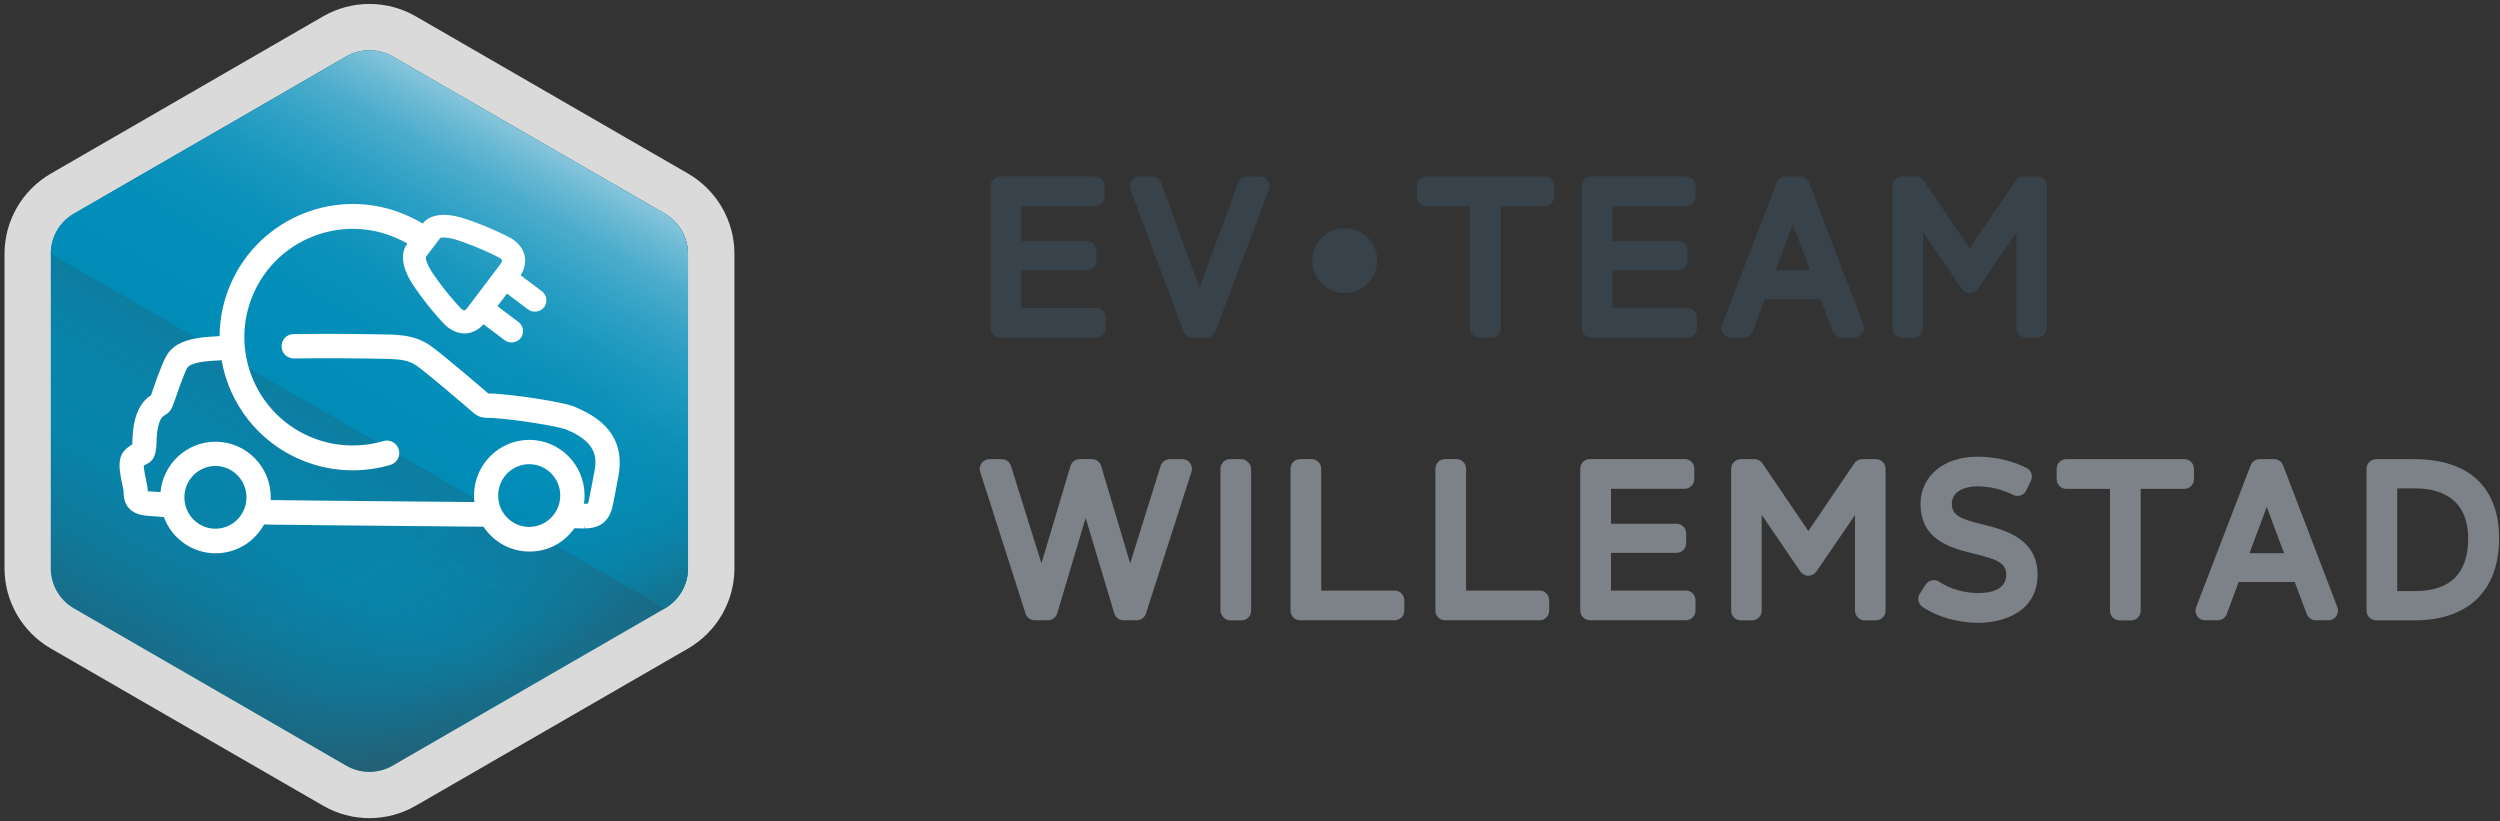 <?xml version="1.0" encoding="UTF-8" standalone="no"?>
<svg
   viewBox="0 0 630.88 207.21"
   version="1.1"
   id="svg135"
   sodipodi:docname="EV-TEAM _WILLEMSTAD_ logo liggend 2 FCnew.svg"
   width="630.88"
   height="207.21"
   inkscape:version="1.2.2 (732a01da63, 2022-12-09)"
   xmlns:inkscape="http://www.inkscape.org/namespaces/inkscape"
   xmlns:sodipodi="http://sodipodi.sourceforge.net/DTD/sodipodi-0.dtd"
   xmlns="http://www.w3.org/2000/svg"
   xmlns:svg="http://www.w3.org/2000/svg">
  <rect x="0" y="0" width="630.88" height="207.21" fill="#333333" stroke="none"/>
  <sodipodi:namedview
     id="namedview137"
     pagecolor="#ffffff"
     bordercolor="#000000"
     borderopacity="0.25"
     inkscape:showpageshadow="2"
     inkscape:pageopacity="0.0"
     inkscape:pagecheckerboard="0"
     inkscape:deskcolor="#d1d1d1"
     showgrid="false"
     inkscape:zoom="1.9116155"
     inkscape:cx="315.44"
     inkscape:cy="148.56544"
     inkscape:window-width="1920"
     inkscape:window-height="1017"
     inkscape:window-x="-8"
     inkscape:window-y="-8"
     inkscape:window-maximized="1"
     inkscape:current-layer="svg135" />
  <defs
     id="defs56">
    <style
       id="style2">
      .cls-1 {
        fill: none;
      }

      .cls-2 {
        fill: url(#Naamloos_verloop_3);
      }

      .cls-3 {
        fill: #008eb9;
      }

      .cls-4 {
        fill: #fff;
      }

      .cls-5 {
        fill: #7c8288;
      }

      .cls-6 {
        fill: #dbdadb;
      }

      .cls-7 {
        fill: #38424a;
      }

      .cls-8 {
        fill: url(#Naamloos_verloop_6);
        opacity: .44;
      }

      .cls-8, .cls-9, .cls-10 {
        mix-blend-mode: multiply;
      }

      .cls-9 {
        fill: url(#Naamloos_verloop_10);
        opacity: .55;
      }

      .cls-10 {
        fill: url(#Naamloos_verloop_8);
        opacity: .33;
      }

      .cls-11 {
        isolation: isolate;
      }
    </style>
    <linearGradient
       id="Naamloos_verloop_10"
       data-name="Naamloos verloop 10"
       x1="156.48"
       y1="88.62"
       x2="88.73"
       y2="205.96"
       gradientUnits="userSpaceOnUse">
      <stop
         offset=".16"
         stop-color="#38424a"
         id="stop4" />
      <stop
         offset=".75"
         stop-color="#38424a"
         stop-opacity="0"
         id="stop6" />
    </linearGradient>
    <linearGradient
       id="Naamloos_verloop_3"
       data-name="Naamloos verloop 3"
       x1="120.14"
       y1="151.56"
       x2="156.48"
       y2="88.62"
       gradientUnits="userSpaceOnUse">
      <stop
         offset="0"
         stop-color="#008eb9"
         id="stop9" />
      <stop
         offset=".25"
         stop-color="#028fb9"
         id="stop11" />
      <stop
         offset=".42"
         stop-color="#0b92bb"
         id="stop13" />
      <stop
         offset=".56"
         stop-color="#1a98bf"
         id="stop15" />
      <stop
         offset=".69"
         stop-color="#2fa1c5"
         id="stop17" />
      <stop
         offset=".82"
         stop-color="#4baccc"
         id="stop19" />
      <stop
         offset=".93"
         stop-color="#6cbad4"
         id="stop21" />
      <stop
         offset="1"
         stop-color="#87c5db"
         id="stop23" />
    </linearGradient>
    <linearGradient
       id="Naamloos_verloop_8"
       data-name="Naamloos verloop 8"
       x1="156.48"
       y1="205.96"
       x2="125.07"
       y2="151.55"
       gradientUnits="userSpaceOnUse">
      <stop
         offset=".04"
         stop-color="#38424a"
         id="stop26" />
      <stop
         offset=".08"
         stop-color="#38424a"
         stop-opacity=".83"
         id="stop28" />
      <stop
         offset=".17"
         stop-color="#38424a"
         stop-opacity=".53"
         id="stop30" />
      <stop
         offset=".27"
         stop-color="#38424a"
         stop-opacity=".29"
         id="stop32" />
      <stop
         offset=".4"
         stop-color="#38424a"
         stop-opacity=".12"
         id="stop34" />
      <stop
         offset=".58"
         stop-color="#38424a"
         stop-opacity=".03"
         id="stop36" />
      <stop
         offset="1"
         stop-color="#38424a"
         stop-opacity="0"
         id="stop38" />
    </linearGradient>
    <linearGradient
       id="Naamloos_verloop_6"
       data-name="Naamloos verloop 6"
       x1="88.73"
       y1="205.96"
       x2="156.48"
       y2="88.62"
       gradientUnits="userSpaceOnUse">
      <stop
         offset="0"
         stop-color="#38424a"
         id="stop41" />
      <stop
         offset=".01"
         stop-color="#38424a"
         stop-opacity=".95"
         id="stop43" />
      <stop
         offset=".11"
         stop-color="#38424a"
         stop-opacity=".61"
         id="stop45" />
      <stop
         offset=".22"
         stop-color="#38424a"
         stop-opacity=".34"
         id="stop47" />
      <stop
         offset=".34"
         stop-color="#38424a"
         stop-opacity=".14"
         id="stop49" />
      <stop
         offset=".49"
         stop-color="#38424a"
         stop-opacity=".03"
         id="stop51" />
      <stop
         offset=".75"
         stop-color="#38424a"
         stop-opacity="0"
         id="stop53" />
    </linearGradient>
  </defs>
  <g
     class="cls-11"
     id="g133"
     transform="matrix(1.187,0,0,1.187,-52.312,-71.11)">
    <g
       id="Laag_1"
       data-name="Laag 1">
      <path
         class="cls-6"
         d="m 200.21,180.71 c 0,7.04 -3.76,13.55 -9.86,17.07 l -57.89,33.42 c -3.04,1.76 -6.45,2.64 -9.84,2.64 -3.39,0 -6.81,-0.88 -9.85,-2.64 L 54.88,197.78 c -6.1,-3.52 -9.85,-10.03 -9.85,-17.07 v -66.84 c 0,-7.03 3.76,-13.53 9.85,-17.06 l 57.89,-33.43 c 6.08,-3.51 13.61,-3.51 19.69,0 l 57.89,33.43 c 6.1,3.53 9.86,10.03 9.86,17.06 v 66.85 z"
         id="path58" />
      <path
         class="cls-3"
         d="M 185.42,105.33 127.53,71.91 c -3.04,-1.76 -6.8,-1.75 -9.85,0 l -57.89,33.42 c -3.05,1.76 -4.92,5.02 -4.92,8.54 v 66.85 c 0,3.52 1.88,6.77 4.92,8.52 l 57.89,33.43 c 1.53,0.88 3.22,1.32 4.93,1.32 1.71,0 3.4,-0.44 4.92,-1.32 l 57.89,-33.43 c 3.05,-1.76 4.92,-5 4.92,-8.52 v -66.85 c 0,-3.52 -1.88,-6.77 -4.92,-8.54 z"
         id="path60" />
      <path
         class="cls-9"
         d="M 185.42,105.33 127.53,71.91 c -3.04,-1.76 -6.8,-1.75 -9.85,0 l -57.89,33.42 c -3.05,1.76 -4.92,5.02 -4.92,8.54 v 66.85 c 0,3.52 1.88,6.77 4.92,8.52 l 57.89,33.43 c 1.53,0.88 3.23,1.32 4.93,1.32 1.7,0 3.4,-0.44 4.92,-1.32 l 57.89,-33.43 c 3.05,-1.76 4.92,-5 4.92,-8.52 v -66.85 c 0,-3.52 -1.88,-6.77 -4.92,-8.54 z"
         id="path62"
         style="fill:url(#Naamloos_verloop_10)" />
      <path
         class="cls-2"
         d="m 185.42,189.24 c 3.05,-1.76 4.92,-5 4.92,-8.52 v -66.85 c 0,-3.52 -1.88,-6.77 -4.92,-8.54 L 127.53,71.91 c -3.04,-1.76 -6.8,-1.75 -9.85,0 l -57.89,33.42 c -3.05,1.76 -4.92,5.02 -4.92,8.54 z"
         id="path64"
         style="fill:url(#Naamloos_verloop_3)" />
      <path
         class="cls-10"
         d="m 59.79,189.24 57.89,33.43 c 1.53,0.88 3.23,1.32 4.93,1.32 1.7,0 3.4,-0.44 4.92,-1.32 l 57.89,-33.43 c 3.05,-1.76 4.92,-5 4.92,-8.52 v -66.85 z"
         id="path66"
         style="fill:url(#Naamloos_verloop_8)" />
      <path
         class="cls-8"
         d="M 185.42,105.33 127.53,71.91 c -3.04,-1.76 -6.8,-1.75 -9.85,0 l -57.89,33.42 c -3.05,1.76 -4.92,5.02 -4.92,8.54 v 66.85 c 0,3.52 1.88,6.77 4.92,8.52 l 57.89,33.43 c 1.53,0.88 3.23,1.32 4.93,1.32 1.7,0 3.4,-0.44 4.92,-1.32 l 57.89,-33.43 c 3.05,-1.76 4.92,-5 4.92,-8.52 v -66.85 c 0,-3.52 -1.88,-6.77 -4.92,-8.54 z"
         id="path68"
         style="fill:url(#Naamloos_verloop_6)" />
      <path
         class="cls-4"
         d="m 166.21,146.35 -0.07,-0.03 c -2.51,-0.93 -11.75,-2.41 -17.05,-2.73 h -0.15 c -0.33,0 -0.76,0 -1.06,-0.02 -0.11,-0.1 -0.23,-0.21 -0.38,-0.34 -0.85,-0.74 -9.47,-8.12 -11.93,-9.84 -2.81,-1.97 -5.66,-2.24 -8.58,-2.36 -6.98,-0.15 -13.3,-0.18 -20.5,-0.1 -1.66,0.05 -2.54,1.34 -2.55,2.59 -0.01,1.19 0.78,2.5 2.57,2.59 7.18,-0.08 13.45,-0.05 20.32,0.1 2.26,0.1 4.12,0.26 5.81,1.44 2.11,1.48 10.33,8.49 11.49,9.5 l 0.3,0.27 c 1.4,1.27 2.23,1.35 4.39,1.35 h 0.04 c 5.29,0.33 13.75,1.78 15.47,2.4 6.66,2.71 6.65,6.04 6.12,8.96 -0.52,2.78 -1.14,5.98 -1.27,6.49 -0.06,0.16 -0.11,0.27 -0.13,0.32 -0.11,0.03 -0.33,0.06 -0.71,0.07 h -0.12 c 0.09,-0.58 0.13,-1.17 0.13,-1.75 0,-6.53 -5.27,-11.84 -11.75,-11.84 -6.48,0 -11.75,5.31 -11.75,11.84 0,0.46 0.03,0.92 0.08,1.38 h -0.04 c -25.27,-0.22 -40.5,-0.37 -43.27,-0.42 0,-0.19 0.02,-0.38 0.02,-0.57 0,-6.53 -5.27,-11.84 -11.75,-11.84 -6.08,0 -11.14,4.68 -11.7,10.73 l -1.08,-0.08 c -1.07,-0.08 -1.3,-0.1 -1.38,-0.1 -0.09,0 -0.17,-0.01 -0.24,-0.02 -0.02,-0.84 -0.2,-1.63 -0.38,-2.47 -0.15,-0.66 -0.3,-1.35 -0.41,-2.24 -0.05,-0.32 -0.07,-0.55 -0.08,-0.7 0.15,-0.09 0.33,-0.19 0.48,-0.28 l 0.09,-0.05 c 1.94,-0.89 2.12,-2.68 2.18,-5.3 0.1,-2.63 0.68,-4.51 1.55,-5.02 l 0.18,-0.11 c 1.09,-0.59 1.52,-1.38 2,-2.79 2.03,-5.97 2.69,-7.11 2.8,-7.29 0.29,-0.44 0.94,-0.94 3.55,-1.32 0.63,-0.09 1.94,-0.19 3.73,-0.28 1.68,9.42 7.87,17.28 16.63,21.07 3.57,1.54 7.35,2.33 11.25,2.33 2.72,0 5.41,-0.39 8,-1.15 0.68,-0.2 1.24,-0.65 1.58,-1.27 0.34,-0.62 0.41,-1.34 0.21,-2.01 -0.41,-1.4 -1.89,-2.2 -3.29,-1.79 -5.15,1.52 -10.71,1.18 -15.65,-0.95 -11.66,-5.04 -17.04,-18.63 -12,-30.28 5.04,-11.66 18.62,-17.04 30.28,-12 1.02,0.44 1.8,0.83 2.52,1.25 l -0.18,0.24 c -0.55,0.73 -2.08,3.51 1.59,8.9 2.84,4.16 5.59,7.12 6.1,7.65 0.46,0.54 2.16,2.31 4.67,2.31 v 0 c 1.04,-0.02 2.55,-0.38 3.98,-1.95 l 4.51,3.4 c 1.04,0.78 2.61,0.56 3.4,-0.47 0.39,-0.52 0.56,-1.15 0.47,-1.8 -0.09,-0.64 -0.42,-1.21 -0.94,-1.6 l -4.48,-3.38 2.03,-2.68 4.48,3.38 c 1.04,0.78 2.61,0.56 3.4,-0.47 0.39,-0.52 0.56,-1.16 0.47,-1.8 -0.09,-0.64 -0.42,-1.21 -0.94,-1.6 l -4.51,-3.4 c 1.12,-1.81 1.06,-3.35 0.79,-4.36 -0.64,-2.39 -2.84,-3.56 -3.48,-3.85 -0.67,-0.35 -4.27,-2.19 -9.05,-3.78 -6.18,-2.05 -8.44,0.17 -8.99,0.9 l -0.09,0.12 c -1.06,-0.66 -2.19,-1.24 -3.62,-1.86 -14.33,-6.2 -31.04,0.42 -37.24,14.75 -1.52,3.5 -2.29,7.21 -2.32,11.02 -1.93,0.1 -3.32,0.21 -4.03,0.32 -2.72,0.4 -5.47,1.1 -7.1,3.58 -0.45,0.67 -1.29,2.29 -3.41,8.54 l -0.05,0.14 c -2.44,1.54 -3.76,4.64 -3.93,9.23 -0.01,0.55 -0.03,0.94 -0.05,1.23 -1.77,1.05 -3.15,2.3 -2.57,6.02 0.13,1.03 0.32,1.9 0.48,2.61 0.14,0.62 0.27,1.21 0.26,1.53 -0.04,1.41 0.36,4.71 5.13,5 0.1,0 0.47,0.04 1.03,0.08 l 2.39,0.18 c 1.71,4.63 6.1,7.71 11.01,7.71 4.31,0 8.23,-2.35 10.3,-6.15 0.51,0.03 0.89,0.05 1.02,0.05 1.53,0.04 17.07,0.2 43.76,0.43 l 1.87,0.02 c 2.19,3.31 5.83,5.28 9.77,5.28 3.94,0 7.34,-1.85 9.55,-4.95 v 0 c 1.2,0.02 1.98,0.03 2.09,0.04 v -0.43 h 0.01 l 0.12,0.43 c 3,-0.05 4.75,-1.25 5.68,-3.88 0.07,-0.19 0.25,-0.7 1.46,-7.24 1.26,-6.87 -1.78,-11.68 -9.29,-14.72 z m -3.71,21.84 c -0.07,0.12 -0.14,0.24 -0.17,0.33 -1.17,2.1 -3.38,3.41 -5.75,3.41 -3.64,0 -6.6,-2.99 -6.6,-6.67 0,-3.68 2.96,-6.67 6.6,-6.67 3.64,0 6.6,2.99 6.6,6.67 0,1.02 -0.23,2.01 -0.68,2.93 z m -66.03,-2.55 c 0,3.68 -2.96,6.67 -6.6,6.67 -3.64,0 -6.6,-2.99 -6.6,-6.67 0,-3.68 2.96,-6.67 6.6,-6.67 3.64,0 6.6,2.99 6.6,6.67 z m 38.12,-51.08 3.08,-4.07 c 0.29,-0.09 1.39,-0.28 3.79,0.51 4.66,1.55 8.22,3.42 8.38,3.5 l 0.15,0.07 c 0.36,0.16 0.8,0.53 0.84,0.71 0,0.06 -0.04,0.33 -0.4,0.81 l -6.96,9.21 c -0.36,0.48 -0.61,0.6 -0.67,0.61 -0.2,0 -0.68,-0.34 -0.91,-0.61 l -0.13,-0.15 c 0,0 -2.84,-2.96 -5.65,-7.09 -1.42,-2.09 -1.53,-3.2 -1.53,-3.5 z m 31.46,32.2 v 0 c 0,0 0,0 0,0 z"
         id="path70" />
      <g
         id="g110">
        <g
           id="g86">
          <path
             class="cls-7"
             d="M 277.11,125.38 H 261.2 v -8.03 h 13.92 c 1.14,0 2.06,-0.92 2.06,-2.06 v -2.07 c 0,-1.14 -0.92,-2.06 -2.06,-2.06 H 261.2 v -7.43 h 15.65 c 1.14,0 2.06,-0.92 2.06,-2.06 v -2.2 c 0,-1.14 -0.92,-2.06 -2.06,-2.06 h -20.12 c -1.14,0 -2.06,0.92 -2.06,2.06 v 30.15 c 0,1.14 0.92,2.06 2.06,2.06 h 20.37 c 1.14,0 2.06,-0.92 2.06,-2.06 v -2.2 c 0,-1.14 -0.92,-2.06 -2.06,-2.06 z"
             id="path72" />
          <path
             class="cls-7"
             d="m 311.91,97.42 h -2.71 c -0.86,0 -1.63,0.54 -1.93,1.35 l -8.19,22.36 -8.15,-22.36 c -0.3,-0.81 -1.07,-1.35 -1.93,-1.35 h -2.67 c -0.67,0 -1.31,0.33 -1.69,0.88 -0.38,0.55 -0.47,1.26 -0.24,1.89 l 11.29,30.15 c 0.3,0.8 1.07,1.34 1.93,1.34 h 2.93 c 0.86,0 1.62,-0.53 1.92,-1.33 l 11.37,-30.15 c 0.24,-0.63 0.15,-1.34 -0.23,-1.9 -0.38,-0.56 -1.02,-0.89 -1.69,-0.89 z"
             id="path74" />
          <path
             class="cls-7"
             d="m 329.97,108.41 c -3.83,0 -6.94,3.1 -6.94,6.9 0,3.8 3.12,6.9 6.94,6.9 3.82,0 6.9,-3.1 6.9,-6.9 0,-3.8 -3.1,-6.9 -6.9,-6.9 z"
             id="path76" />
          <path
             class="cls-7"
             d="m 372.4,97.42 h -25.07 c -1.14,0 -2.06,0.92 -2.06,2.06 v 2.2 c 0,1.14 0.92,2.06 2.06,2.06 h 9.27 v 25.9 c 0,1.14 0.92,2.06 2.06,2.06 h 2.41 c 1.14,0 2.06,-0.92 2.06,-2.06 v -25.9 h 9.27 c 1.14,0 2.06,-0.92 2.06,-2.06 v -2.2 c 0,-1.14 -0.92,-2.06 -2.06,-2.06 z"
             id="path78" />
          <path
             class="cls-7"
             d="m 402.77,125.38 h -15.91 v -8.03 h 13.92 c 1.14,0 2.06,-0.92 2.06,-2.06 v -2.07 c 0,-1.14 -0.92,-2.06 -2.06,-2.06 h -13.92 v -7.43 h 15.65 c 1.14,0 2.06,-0.92 2.06,-2.06 v -2.2 c 0,-1.14 -0.92,-2.06 -2.06,-2.06 h -20.12 c -1.14,0 -2.06,0.92 -2.06,2.06 v 30.15 c 0,1.14 0.92,2.06 2.06,2.06 h 20.38 c 1.14,0 2.06,-0.92 2.06,-2.06 v -2.2 c 0,-1.14 -0.92,-2.06 -2.06,-2.06 z"
             id="path80" />
          <path
             class="cls-7"
             d="m 428.68,98.74 c -0.3,-0.8 -1.07,-1.32 -1.92,-1.32 h -3.06 c -0.85,0 -1.61,0.52 -1.92,1.32 l -11.59,30.15 c -0.24,0.63 -0.16,1.34 0.22,1.9 0.38,0.56 1.02,0.89 1.7,0.89 h 2.67 c 0.86,0 1.63,-0.54 1.93,-1.34 l 2.52,-6.8 h 11.92 l 2.56,6.81 c 0.3,0.8 1.07,1.33 1.92,1.33 h 2.67 c 0.68,0 1.31,-0.33 1.69,-0.89 0.38,-0.56 0.47,-1.27 0.23,-1.9 z m -7.14,18.67 3.67,-9.84 3.67,9.84 z"
             id="path82" />
          <path
             class="cls-7"
             d="m 477.17,97.42 h -2.89 c -0.68,0 -1.32,0.34 -1.7,0.9 l -9.76,14.38 -9.76,-14.38 c -0.38,-0.56 -1.02,-0.9 -1.7,-0.9 h -2.89 c -1.14,0 -2.06,0.92 -2.06,2.06 v 30.15 c 0,1.14 0.92,2.06 2.06,2.06 h 2.37 c 1.14,0 2.06,-0.92 2.06,-2.06 v -20.38 l 8.22,12.06 c 0.38,0.56 1.02,0.9 1.7,0.9 v 0 c 0.68,0 1.31,-0.33 1.7,-0.89 l 8.22,-12.01 v 20.32 c 0,1.14 0.92,2.06 2.06,2.06 h 2.37 c 1.14,0 2.06,-0.92 2.06,-2.06 V 99.48 c 0,-1.14 -0.92,-2.06 -2.06,-2.06 z"
             id="path84" />
        </g>
        <g
           id="g108">
          <path
             class="cls-5"
             d="m 295.41,157.52 h -2.63 c -0.9,0 -1.69,0.58 -1.96,1.44 l -6.48,20.72 -6.17,-20.7 c -0.26,-0.87 -1.06,-1.47 -1.97,-1.47 h -2.58 c -0.91,0 -1.71,0.6 -1.97,1.47 l -6.17,20.7 -6.48,-20.72 c -0.27,-0.86 -1.06,-1.44 -1.96,-1.44 h -2.63 c -0.66,0 -1.27,0.31 -1.66,0.84 -0.39,0.53 -0.5,1.21 -0.3,1.84 l 9.65,30.15 c 0.27,0.85 1.06,1.43 1.96,1.43 h 2.8 c 0.91,0 1.71,-0.6 1.97,-1.47 l 6.05,-20.3 6.08,20.3 c 0.26,0.87 1.06,1.47 1.97,1.47 h 2.8 c 0.89,0 1.68,-0.58 1.96,-1.43 l 9.69,-30.15 c 0.2,-0.62 0.09,-1.31 -0.3,-1.84 -0.39,-0.53 -1,-0.85 -1.66,-0.85 z"
             id="path88" />
          <rect
             class="cls-5"
             x="303.53"
             y="157.52"
             width="6.53"
             height="34.27"
             rx="2.06"
             ry="2.06"
             id="rect90" />
          <path
             class="cls-5"
             d="m 340.56,185.47 h -15.6 v -25.9 c 0,-1.14 -0.92,-2.06 -2.06,-2.06 h -2.41 c -1.14,0 -2.06,0.92 -2.06,2.06 v 30.15 c 0,1.14 0.92,2.06 2.06,2.06 h 20.07 c 1.14,0 2.06,-0.92 2.06,-2.06 v -2.2 c 0,-1.14 -0.92,-2.06 -2.06,-2.06 z"
             id="path92" />
          <path
             class="cls-5"
             d="m 371.36,185.47 h -15.6 v -25.9 c 0,-1.14 -0.92,-2.06 -2.06,-2.06 h -2.41 c -1.14,0 -2.06,0.92 -2.06,2.06 v 30.15 c 0,1.14 0.92,2.06 2.06,2.06 h 20.07 c 1.14,0 2.06,-0.92 2.06,-2.06 v -2.2 c 0,-1.14 -0.92,-2.06 -2.06,-2.06 z"
             id="path94" />
          <path
             class="cls-5"
             d="m 402.47,185.47 h -15.91 v -8.03 h 13.92 c 1.14,0 2.06,-0.92 2.06,-2.06 v -2.07 c 0,-1.14 -0.92,-2.06 -2.06,-2.06 h -13.92 v -7.43 h 15.65 c 1.14,0 2.06,-0.92 2.06,-2.06 v -2.2 c 0,-1.14 -0.92,-2.06 -2.06,-2.06 h -20.12 c -1.14,0 -2.06,0.92 -2.06,2.06 v 30.15 c 0,1.14 0.92,2.06 2.06,2.06 h 20.38 c 1.14,0 2.06,-0.92 2.06,-2.06 v -2.2 c 0,-1.14 -0.92,-2.06 -2.06,-2.06 z"
             id="path96" />
          <path
             class="cls-5"
             d="m 442.87,157.52 h -2.89 c -0.68,0 -1.32,0.34 -1.7,0.9 l -9.76,14.38 -9.76,-14.38 c -0.38,-0.56 -1.02,-0.9 -1.7,-0.9 h -2.89 c -1.14,0 -2.06,0.92 -2.06,2.06 v 30.15 c 0,1.14 0.92,2.06 2.06,2.06 h 2.37 c 1.14,0 2.06,-0.92 2.06,-2.06 v -20.38 l 8.22,12.06 c 0.38,0.56 1.02,0.9 1.7,0.9 v 0 c 0.68,0 1.31,-0.33 1.7,-0.89 l 8.22,-12.01 v 20.32 c 0,1.14 0.92,2.06 2.06,2.06 h 2.37 c 1.14,0 2.06,-0.92 2.06,-2.06 v -30.15 c 0,-1.14 -0.92,-2.06 -2.06,-2.06 z"
             id="path98" />
          <path
             class="cls-5"
             d="m 465.78,171.45 c -4.8,-1.16 -6.76,-1.89 -6.76,-4.47 0,-2.23 2.15,-3.67 5.48,-3.67 2.62,0 5.17,0.61 7.57,1.81 0.49,0.25 1.06,0.28 1.59,0.11 0.52,-0.18 0.95,-0.56 1.19,-1.06 l 0.99,-2.07 c 0.49,-1.02 0.06,-2.24 -0.95,-2.73 -3.2,-1.57 -6.72,-2.37 -10.47,-2.37 -7.09,0 -12.05,4.12 -12.05,10.03 0,7.8 6.62,9.43 11.45,10.61 4.81,1.18 6.77,1.92 6.77,4.46 0,3.38 -3.71,3.89 -5.91,3.89 -3,0 -6.11,-0.9 -8.32,-2.4 -0.46,-0.31 -1.03,-0.43 -1.57,-0.31 -0.54,0.11 -1.02,0.43 -1.32,0.9 l -1.25,1.94 c -0.6,0.94 -0.35,2.18 0.57,2.81 3.08,2.11 7.53,3.38 11.89,3.38 5.8,0 12.57,-2.67 12.57,-10.2 0,-7.53 -6.62,-9.48 -11.46,-10.65 z"
             id="path100" />
          <path
             class="cls-5"
             d="m 508.44,157.52 h -25.07 c -1.14,0 -2.06,0.92 -2.06,2.06 v 2.2 c 0,1.14 0.92,2.06 2.06,2.06 h 9.27 v 25.9 c 0,1.14 0.92,2.06 2.06,2.06 h 2.41 c 1.14,0 2.06,-0.92 2.06,-2.06 v -25.9 h 9.27 c 1.14,0 2.06,-0.92 2.06,-2.06 v -2.2 c 0,-1.14 -0.92,-2.06 -2.06,-2.06 z"
             id="path102" />
          <path
             class="cls-5"
             d="m 529.45,158.84 c -0.3,-0.8 -1.07,-1.32 -1.92,-1.32 h -3.06 c -0.85,0 -1.61,0.52 -1.92,1.32 l -11.59,30.15 c -0.24,0.63 -0.16,1.34 0.22,1.9 0.38,0.56 1.02,0.89 1.7,0.89 h 2.67 c 0.86,0 1.63,-0.54 1.93,-1.34 l 2.52,-6.8 h 11.92 l 2.56,6.81 c 0.3,0.8 1.07,1.33 1.92,1.33 h 2.67 c 0.68,0 1.31,-0.33 1.69,-0.89 0.38,-0.56 0.47,-1.27 0.23,-1.9 z m -7.14,18.67 3.67,-9.84 3.67,9.84 z"
             id="path104" />
          <path
             class="cls-5"
             d="m 557.42,157.52 h -8.18 c -1.14,0 -2.06,0.92 -2.06,2.06 v 30.15 c 0,1.14 0.92,2.06 2.06,2.06 h 8.18 c 11.41,0 17.95,-6.35 17.95,-17.43 0,-11.08 -6.71,-16.83 -17.95,-16.83 z m 0.13,28.04 h -3.84 v -21.82 h 3.84 c 7.26,0 11.25,3.77 11.25,10.61 0,7.44 -3.79,11.21 -11.25,11.21 z"
             id="path106" />
        </g>
      </g>
      <rect
         class="cls-1"
         x="109.86"
         y="30.18"
         width="30.19"
         height="30.19"
         id="rect112" />
      <rect
         class="cls-1"
         x="109.86"
         y="15.09"
         width="30.19"
         height="30.19"
         id="rect114" />
      <rect
         class="cls-1"
         x="109.86"
         width="30.19"
         height="30.19"
         id="rect116"
         y="0" />
      <rect
         class="cls-1"
         x="109.53"
         y="248.93"
         width="30.19"
         height="30.19"
         id="rect118" />
      <rect
         class="cls-1"
         x="109.53"
         y="264.03"
         width="30.19"
         height="30.19"
         id="rect120" />
      <rect
         class="cls-1"
         x="109.53"
         y="233.84"
         width="30.19"
         height="30.19"
         id="rect122" />
      <rect
         class="cls-1"
         x="0"
         y="128.07"
         width="30.19"
         height="30.19"
         id="rect124" />
      <rect
         class="cls-1"
         x="15.09"
         y="128.07"
         width="30.19"
         height="30.19"
         id="rect126" />
      <rect
         class="cls-1"
         x="582.71"
         y="127.69"
         width="32.12"
         height="32.12"
         id="rect128" />
      <rect
         class="cls-1"
         x="598.76"
         y="127.69"
         width="32.12"
         height="32.12"
         id="rect130" />
    </g>
  </g>
</svg>

